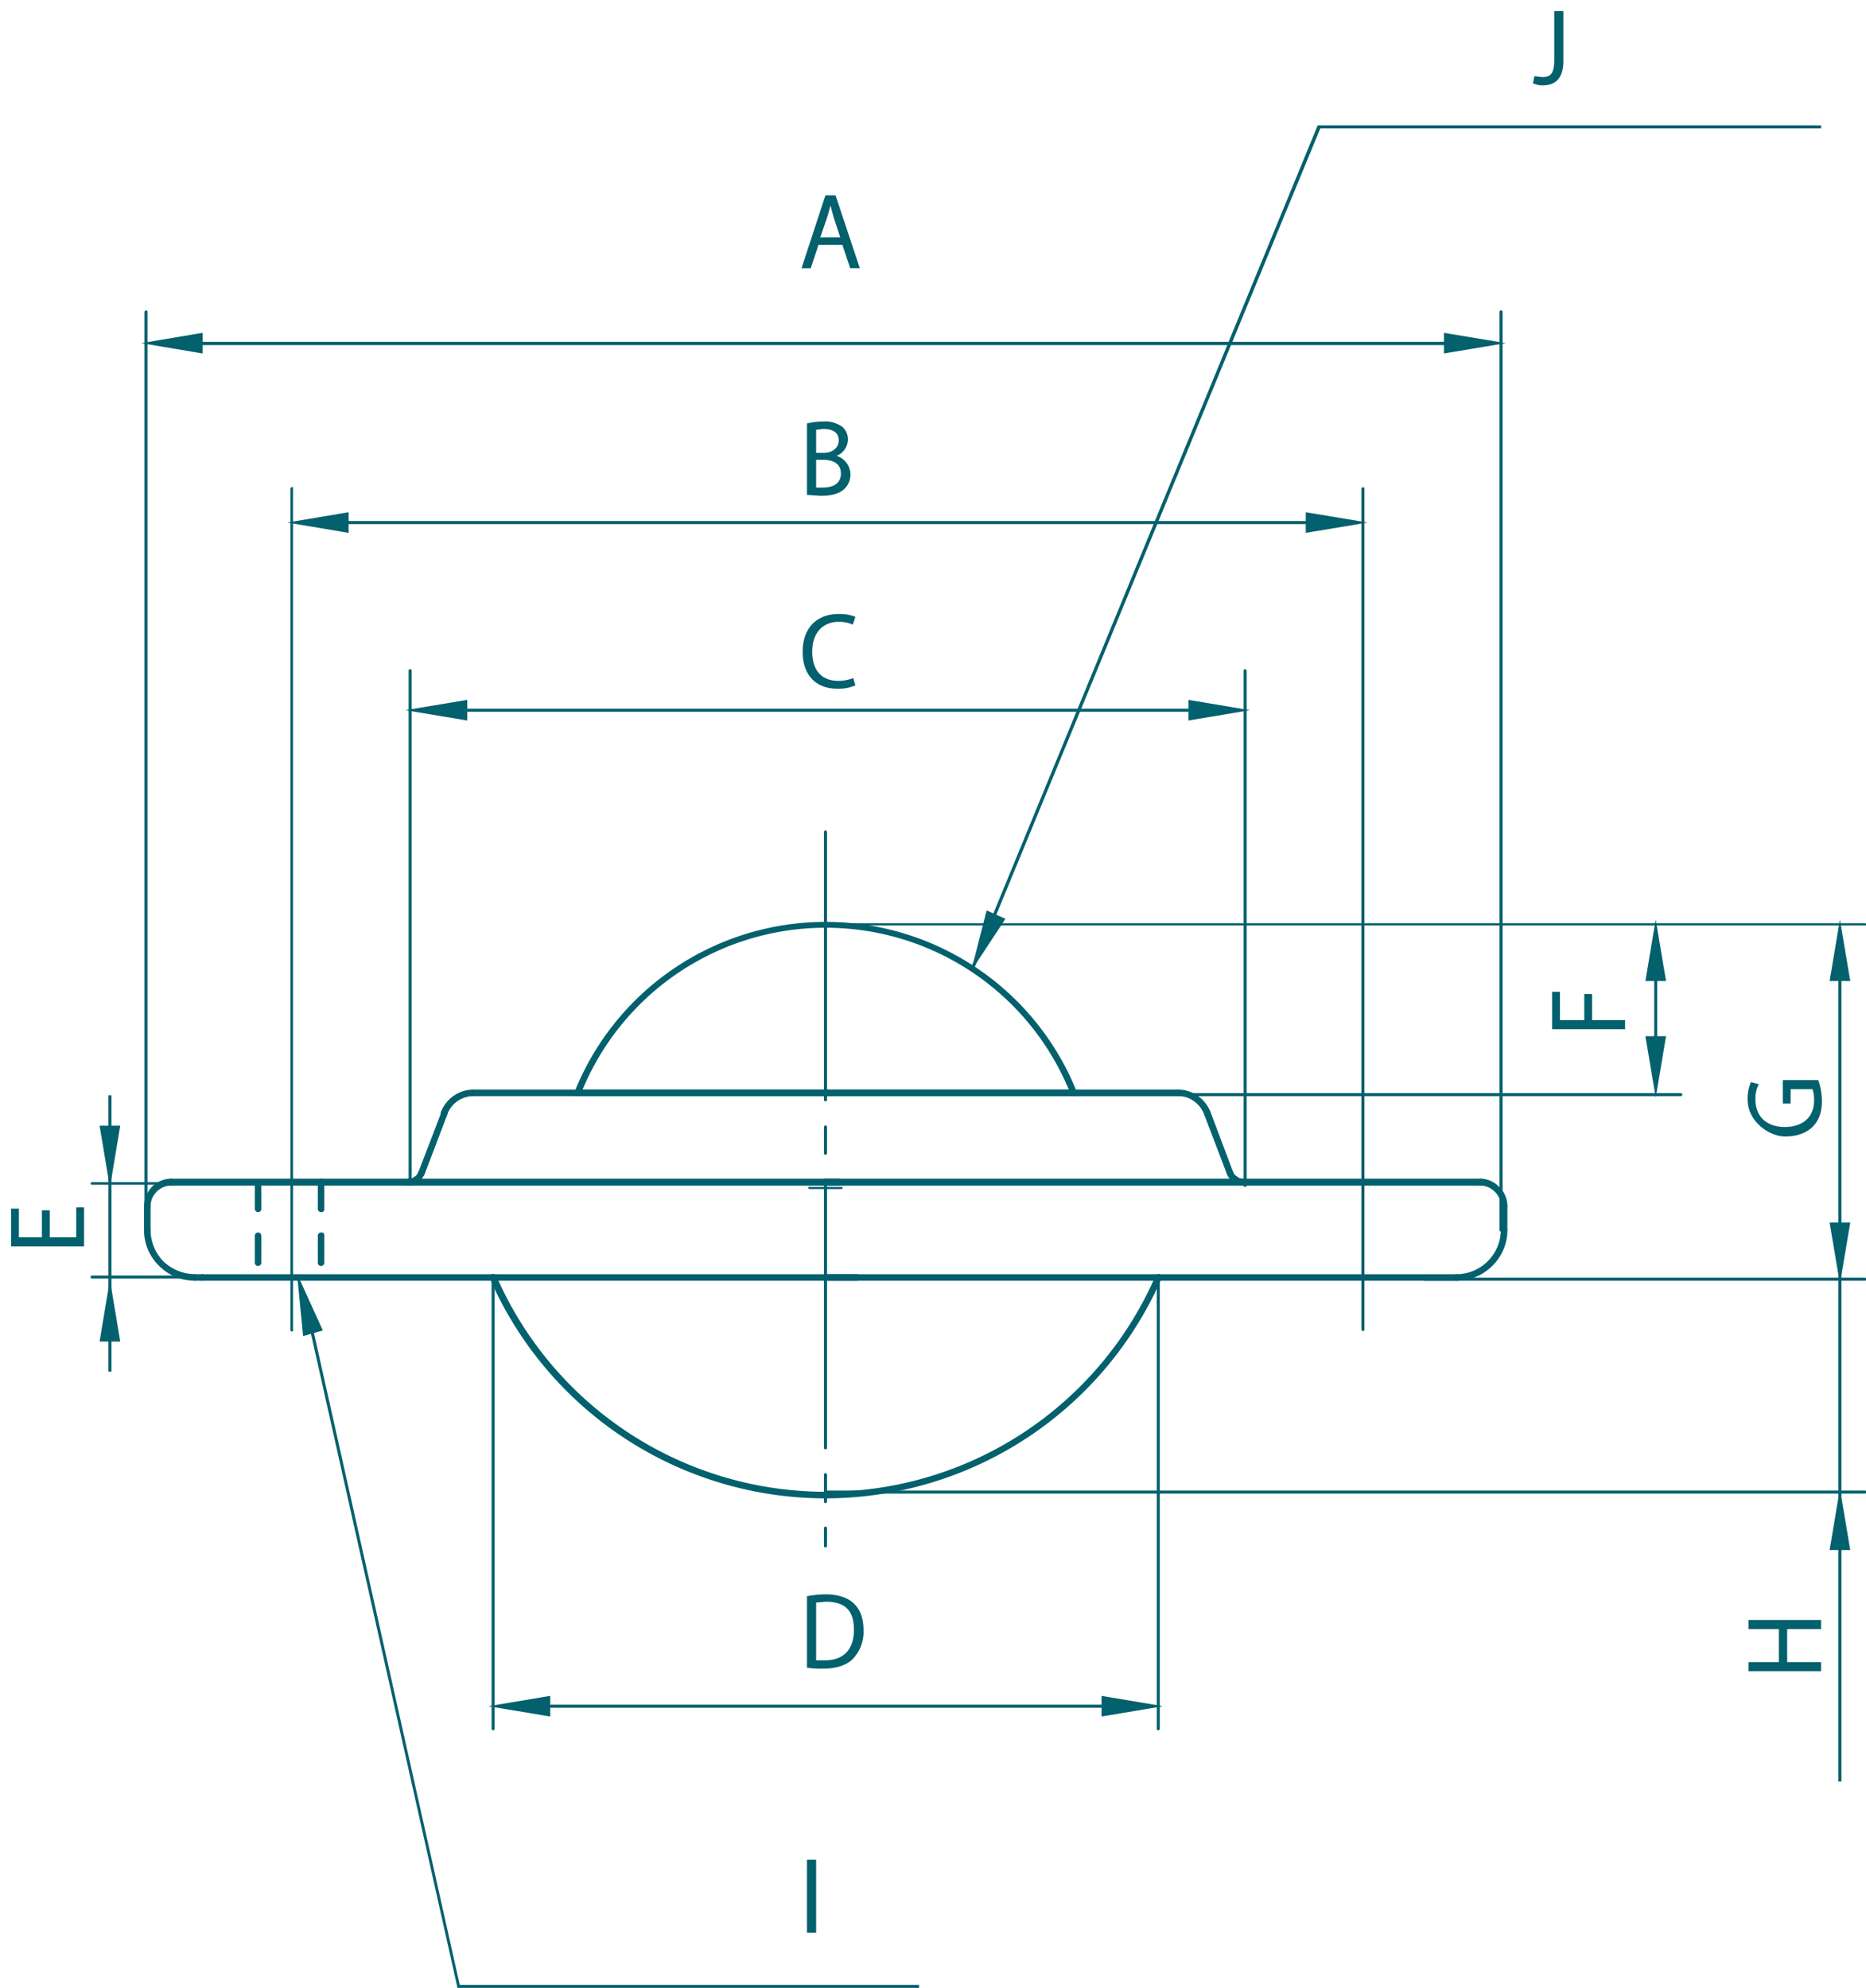 <svg id="レイヤー_1" data-name="レイヤー 1" xmlns="http://www.w3.org/2000/svg" viewBox="0 0 429.5 457.7"><defs><style>.cls-1,.cls-2,.cls-3{fill:#03606d;}.cls-1,.cls-2{stroke:#03606d;stroke-miterlimit:10;}.cls-1{stroke-width:0.3px;}.cls-2{stroke-width:0.3px;}</style></defs><path class="cls-1" d="M286.2,272.8a4.1,4.1,0,0,1-2.2-.7,3.7,3.7,0,0,1-1.4-1.8.6.6,0,0,1,.3-.8.6.6,0,0,1,.8.4,2.2,2.2,0,0,0,1,1.1,2,2,0,0,0,1.5.5.7.7,0,0,1,.6.7A.6.6,0,0,1,286.2,272.8Z"/><path class="cls-1" d="M277.9,256.9a.5.5,0,0,1-.6-.4,6.7,6.7,0,0,0-2.4-3.1,6.1,6.1,0,0,0-3.7-1.2.6.6,0,0,1-.6-.6.6.6,0,0,1,.6-.6,7.7,7.7,0,0,1,4.4,1.4,8.2,8.2,0,0,1,2.9,3.7.7.7,0,0,1-.4.8Z"/><path class="cls-1" d="M33.9,283.7a.6.6,0,0,1-.6-.6v-5.5a.6.6,0,0,1,.6-.6.6.6,0,0,1,.6.6v5.5A.5.5,0,0,1,33.9,283.7Z"/><path class="cls-1" d="M33.9,278.3a.7.7,0,0,1-.6-.7,6.6,6.6,0,0,1,1.8-4.3,6.2,6.2,0,0,1,4.3-1.8.7.7,0,0,1,.6.7.6.6,0,0,1-.6.6,4.8,4.8,0,0,0-3.4,1.4,5,5,0,0,0-1.5,3.4C34.5,278,34.3,278.3,33.9,278.3Z"/><path class="cls-1" d="M102.2,256.9H102a.7.7,0,0,1-.4-.8,8.2,8.2,0,0,1,2.9-3.7,7.7,7.7,0,0,1,4.4-1.4.6.6,0,0,1,.6.6.6.6,0,0,1-.6.6,6.6,6.6,0,0,0-6.1,4.3A.5.5,0,0,1,102.2,256.9Z"/><path class="cls-1" d="M93.9,272.8a.6.6,0,0,1-.6-.6.7.7,0,0,1,.6-.7,2.4,2.4,0,0,0,1.5-.4,2.3,2.3,0,0,0,1-1.2.6.6,0,0,1,.8-.4.6.6,0,0,1,.3.8,3.7,3.7,0,0,1-1.4,1.8A4.1,4.1,0,0,1,93.9,272.8Z"/><path class="cls-1" d="M44.9,294.7a11.5,11.5,0,0,1-8.2-3.4,11.3,11.3,0,0,1-3.4-8.2.6.6,0,0,1,.6-.6.6.6,0,0,1,.6.6,10.7,10.7,0,0,0,3,7.4,10.9,10.9,0,0,0,7.4,3,.6.6,0,0,1,.6.6A.6.6,0,0,1,44.9,294.7Z"/><path class="cls-1" d="M335.2,294.7a.6.6,0,0,1-.6-.6.6.6,0,0,1,.6-.6,10.4,10.4,0,0,0,10.4-10.4.6.6,0,0,1,1.2,0,11.3,11.3,0,0,1-3.4,8.2A11.5,11.5,0,0,1,335.2,294.7Z"/><path class="cls-1" d="M346.2,278.3a.7.7,0,0,1-.6-.7,4.6,4.6,0,0,0-1.5-3.4,4.8,4.8,0,0,0-3.4-1.4.6.6,0,0,1-.6-.6.7.7,0,0,1,.6-.7,5.9,5.9,0,0,1,4.3,1.9,5.8,5.8,0,0,1,1.8,4.2A.7.7,0,0,1,346.2,278.3Z"/><path class="cls-1" d="M346.2,283.7a.6.6,0,0,1-.6-.6v-5.5a.6.6,0,1,1,1.2,0v5.5A.6.6,0,0,1,346.2,283.7Z"/><path class="cls-1" d="M46.5,294.7H44.9a.6.6,0,0,1-.6-.6.5.5,0,0,1,.6-.6h1.6a.5.5,0,0,1,.6.6A.6.6,0,0,1,46.5,294.7Z"/><path class="cls-1" d="M193.1,272.8H39.4a.6.6,0,0,1-.6-.6.7.7,0,0,1,.6-.7H193.1a.7.7,0,0,1,.6.7A.6.6,0,0,1,193.1,272.8Z"/><path class="cls-1" d="M197.3,294.7H46.5a.6.6,0,0,1-.6-.6.6.6,0,0,1,.6-.6H197.3c.4,0,.7.2.7.6A.7.7,0,0,1,197.3,294.7Z"/><path class="cls-1" d="M97,270.8h-.3a.6.6,0,0,1-.3-.8l5.3-13.8a.6.6,0,0,1,.7-.4.6.6,0,0,1,.4.8l-5.3,13.9A.7.7,0,0,1,97,270.8Z"/><path class="cls-1" d="M283.2,270.8a.7.7,0,0,1-.6-.4l-5.3-13.9a.6.6,0,1,1,1.2-.4l5.2,13.8a.6.6,0,0,1-.3.8Z"/><path class="cls-1" d="M271.2,252.2H108.9a.5.5,0,0,1-.6-.6.6.6,0,0,1,.6-.6H271.2a.6.6,0,0,1,.6.6A.5.5,0,0,1,271.2,252.2Z"/><path class="cls-1" d="M190,344.8a84.2,84.2,0,0,1-77.1-50.5.7.7,0,0,1,.3-.8.8.8,0,0,1,.9.3,82.9,82.9,0,0,0,152,0,.6.6,0,0,1,.8-.3.7.7,0,0,1,.3.8A84.4,84.4,0,0,1,190,344.8Z"/><path class="cls-1" d="M340.7,272.8H190a.6.6,0,0,1-.6-.6.7.7,0,0,1,.6-.7H340.7c.4,0,.6.3.6.7A.6.6,0,0,1,340.7,272.8Z"/><path class="cls-1" d="M335.2,294.7H190a.6.6,0,0,1-.6-.6.6.6,0,0,1,.6-.6H335.2c.4,0,.7.2.7.6A.7.7,0,0,1,335.2,294.7Z"/><path class="cls-1" d="M133,252.2h-.3a.6.6,0,0,1-.3-.8,62.1,62.1,0,0,1,115.3,0,.6.6,0,1,1-1.1.5,60.8,60.8,0,0,0-113.1,0A.5.5,0,0,1,133,252.2Z"/><path class="cls-1" d="M247.2,252.2H132.8a.6.6,0,0,1-.6-.6.6.6,0,0,1,.6-.6H247.2a.6.6,0,0,1,.6.6A.5.5,0,0,1,247.2,252.2Z"/><path class="cls-1" d="M190,356.1c-.1,0-.2,0-.2-.2v-4.1a.2.2,0,0,1,.4,0v4.1C190.2,356.1,190.1,356.1,190,356.1Zm0-10.2a.2.2,0,0,1-.2-.2v-6.2a.2.2,0,0,1,.4,0v6.2A.2.2,0,0,1,190,345.9Zm0-12.4c-.1,0-.2,0-.2-.2V271.7a.2.2,0,0,1,.4,0v61.6C190.2,333.5,190.1,333.5,190,333.5Zm0-67.8a.2.2,0,0,1-.2-.2v-6.1l.2-.2.2.2v6.1A.2.2,0,0,1,190,265.7Zm0-12.3a.2.2,0,0,1-.2-.2V191.5l.2-.2.2.2v61.7A.2.2,0,0,1,190,253.4Z"/><path class="cls-1" d="M193.6,273.6h-7.2c-.1,0-.2,0-.2-.2h7.6C193.8,273.6,193.7,273.6,193.6,273.6Z"/><path class="cls-1" d="M429.3,212.9H196.2c0-.2.1-.2.2-.2H429.3c.1,0,.2,0,.2.2Z"/><path class="cls-1" d="M429.3,294.7H327.8a.2.2,0,0,1,0-.4H429.3a.2.2,0,0,1,0,.4Z"/><path class="cls-1" d="M429.3,343.7H190a.2.2,0,0,1,0-.4H429.3a.2.2,0,0,1,0,.4Z"/><path class="cls-1" d="M386.9,252.2H246.7c-.2,0-.2-.1-.2-.2s0-.2.2-.2H386.9l.2.2Z"/><path class="cls-1" d="M94.4,271.9c-.1,0-.2,0-.2-.2V154.4a.2.2,0,0,1,.4,0V271.7C94.6,271.9,94.5,271.9,94.4,271.9Z"/><path class="cls-1" d="M67.2,306.4c-.2,0-.2-.1-.2-.2V112.5c0-.1,0-.2.2-.2s.1.1.1.2V306.2C67.3,306.3,67.3,306.4,67.2,306.4Z"/><path class="cls-1" d="M313.7,306.3l-.2-.2V112.5l.2-.2a.2.2,0,0,1,.2.2V306.1A.2.2,0,0,1,313.7,306.3Z"/><path class="cls-1" d="M33.6,283.4a.2.2,0,0,1-.2-.2V71.8l.2-.2a.2.2,0,0,1,.2.2V283.2A.2.2,0,0,1,33.6,283.4Z"/><path class="cls-1" d="M113.5,398.2a.2.2,0,0,1-.2-.2V294a.2.2,0,0,1,.4,0V398A.2.2,0,0,1,113.5,398.2Z"/><path class="cls-1" d="M41.6,272.6H21.2c-.1,0-.2,0-.2-.1s.1-.2.2-.2H41.6c.1,0,.2,0,.2.2S41.7,272.6,41.6,272.6Z"/><polygon class="cls-1" points="33.4 79 46.5 81.2 46.5 76.8 33.4 79"/><polygon class="cls-1" points="332.5 81.2 345.7 79 332.5 76.8 332.5 81.2"/><rect class="cls-1" x="73.7" y="120.1" width="232.1" height="0.41"/><polygon class="cls-1" points="67 120.3 80.1 122.5 80.1 118.1 67 120.3"/><polygon class="cls-1" points="300.7 122.5 313.9 120.3 300.7 118.1 300.7 122.5"/><rect class="cls-1" x="101.6" y="163.3" width="176.8" height="0.41"/><polygon class="cls-1" points="94.2 163.5 107.4 165.7 107.4 161.3 94.2 163.5"/><polygon class="cls-1" points="273.7 165.7 286.8 163.5 273.7 161.3 273.7 165.7"/><rect class="cls-1" x="380.9" y="223.4" width="0.4" height="20.03"/><polygon class="cls-1" points="378.9 238.7 381.1 251.8 383.3 238.7 378.9 238.7"/><polygon class="cls-1" points="378.9 225.7 383.3 225.7 381.1 212.6 378.9 225.7"/><polygon class="cls-1" points="227.2 209.8 223.9 222.7 231.2 211.6 227.2 209.8"/><rect class="cls-1" x="25.1" y="252.3" width="0.4" height="63.31"/><polygon class="cls-1" points="23.1 259.3 25.3 272.5 27.5 259.3 23.1 259.3"/><polygon class="cls-1" points="23.1 308.7 27.5 308.7 25.3 295.5 23.1 308.7"/><rect class="cls-1" x="423.3" y="220.9" width="0.4" height="189.09"/><polygon class="cls-1" points="421.3 281.6 423.5 294.7 425.7 281.6 421.3 281.6"/><polygon class="cls-1" points="421.3 225.7 425.7 225.7 423.5 212.6 421.3 225.7"/><polygon class="cls-1" points="421.3 356.7 425.7 356.7 423.5 343.6 421.3 356.7"/><rect class="cls-1" x="122.3" y="392.6" width="134.6" height="0.41"/><polygon class="cls-1" points="113.3 392.8 126.5 395 126.5 390.6 113.3 392.8"/><polygon class="cls-1" points="253.7 395 266.8 392.8 253.7 390.6 253.7 395"/><path class="cls-1" d="M345.5,283.4a.2.2,0,0,1-.2-.2V71.8a.2.2,0,0,1,.4,0V283.2A.2.2,0,0,1,345.5,283.4Z"/><path class="cls-1" d="M286.6,273.1c-.1,0-.2,0-.2-.2V154.4a.2.2,0,0,1,.2-.2l.2.2V272.9C286.8,273.1,286.7,273.1,286.6,273.1Z"/><path class="cls-1" d="M266.6,398.2a.2.2,0,0,1-.2-.2V294a.2.2,0,0,1,.4,0V398A.2.2,0,0,1,266.6,398.2Z"/><path class="cls-1" d="M54.4,294.2H21.2a.2.2,0,1,1,0-.4H54.4c.2,0,.2.1.2.2S54.6,294.2,54.4,294.2Z"/><polygon class="cls-1" points="69.9 307.4 68.6 294.1 74.1 306.2 69.9 307.4"/><polygon class="cls-1" points="211.4 457.5 105.4 457.5 105.4 457.4 70.8 302.9 71.2 302.8 105.7 457.1 211.4 457.1 211.4 457.5"/><path class="cls-1" d="M224.1,222.9l-.4-.2L303.4,29H419v.4H303.8Z"/><path class="cls-1" d="M59.4,291.3a.6.6,0,0,1-.6-.6v-6.2a.6.6,0,0,1,1.2,0v6.2A.6.6,0,0,1,59.4,291.3Zm0-12.4a.6.6,0,0,1-.6-.6v-6.1a.6.6,0,1,1,1.2,0v6.1A.6.6,0,0,1,59.4,278.9Z"/><path class="cls-1" d="M73.9,291.3a.6.6,0,0,1-.6-.6v-6.2a.6.6,0,0,1,.6-.6.5.5,0,0,1,.6.6v6.2A.6.6,0,0,1,73.9,291.3Zm0-12.4a.6.6,0,0,1-.6-.6v-6.1a.7.7,0,0,1,.6-.7c.4,0,.6.3.6.7v6.1A.5.5,0,0,1,73.9,278.9Z"/><path class="cls-2" d="M197.7,61.6h-1.9L194,56.2h-5.7l-1.8,5.4h-1.8l5.4-16.5h2.1Zm-4.1-6.8L192,49.9c-.3-1.1-.6-2.2-.8-3.1h-.1c-.2,1-.5,2-.8,3l-1.7,5Z"/><path class="cls-2" d="M359.7,14c0,4.2-2,5.5-4.6,5.5a6,6,0,0,1-2.1-.4l.3-1.4,1.7.2c1.9,0,2.9-.8,2.9-4.1V2.7h1.8Z"/><path class="cls-2" d="M192.2,105a4.4,4.4,0,0,1,2.1,7.4c-1.1,1.1-2.9,1.6-5.4,1.6l-3-.2V97.6a16.9,16.9,0,0,1,3.5-.4,6.6,6.6,0,0,1,4.4,1.2,3.6,3.6,0,0,1,1.2,2.9,3.9,3.9,0,0,1-2.8,3.6Zm-2.6-.6c2.2,0,3.6-1.3,3.6-3h0c0-1.9-1.4-2.8-3.7-2.8l-1.8.2v5.6Zm-1.9,8h1.7c2.3,0,4.3-.9,4.3-3.4s-2.1-3.3-4.3-3.3h-1.7Z"/><path class="cls-2" d="M196.7,157.7a9.4,9.4,0,0,1-4.1.7c-4.3,0-7.7-2.7-7.7-8.3s3.3-8.6,8.2-8.6a9.7,9.7,0,0,1,3.6.6l-.5,1.5a8.1,8.1,0,0,0-3.1-.6c-3.7,0-6.3,2.5-6.3,7s2.3,6.9,6.2,6.9a9.7,9.7,0,0,0,3.3-.6Z"/><path class="cls-2" d="M185.9,367.6a24.8,24.8,0,0,1,4.1-.4c6.7,0,8.6,3.9,8.6,8a8.9,8.9,0,0,1-2.3,6.5c-1.4,1.5-3.8,2.3-6.8,2.3a19.4,19.4,0,0,1-3.6-.2Zm1.8,14.8h2.1c4.4,0,6.9-2.5,6.9-7.2s-2.3-6.6-6.6-6.6l-2.4.2Z"/><path class="cls-2" d="M185.9,428.3h1.8v16.5h-1.8Z"/><path class="cls-2" d="M19.2,278.1v8.7H2.7v-8.4H4.2V285H9.8v-6.2h1.5V285h6.4v-6.9Z"/><path class="cls-2" d="M419,373.1v1.8h-7.8v7.9H419v1.8H402.6v-1.8h7v-7.9h-7v-1.8Z"/><path class="cls-2" d="M418.4,248.8a14.9,14.9,0,0,1,.8,4.7c0,6.5-4.8,8-8.3,8s-8.5-3.3-8.5-8.4a9.2,9.2,0,0,1,.7-3.8l1.5.4a7.5,7.5,0,0,0-.7,3.4c0,3.9,2.5,6.5,6.9,6.5s6.9-2.5,6.9-6.2a7.8,7.8,0,0,0-.4-2.8H412v3.3h-1.5v-5.1Z"/><path class="cls-2" d="M373.9,236.8H357.4v-8.3h1.5V235h5.9v-6h1.5v6h7.6Z"/><rect class="cls-3" x="45.6" y="78.7" width="288.6" height="0.75"/></svg>